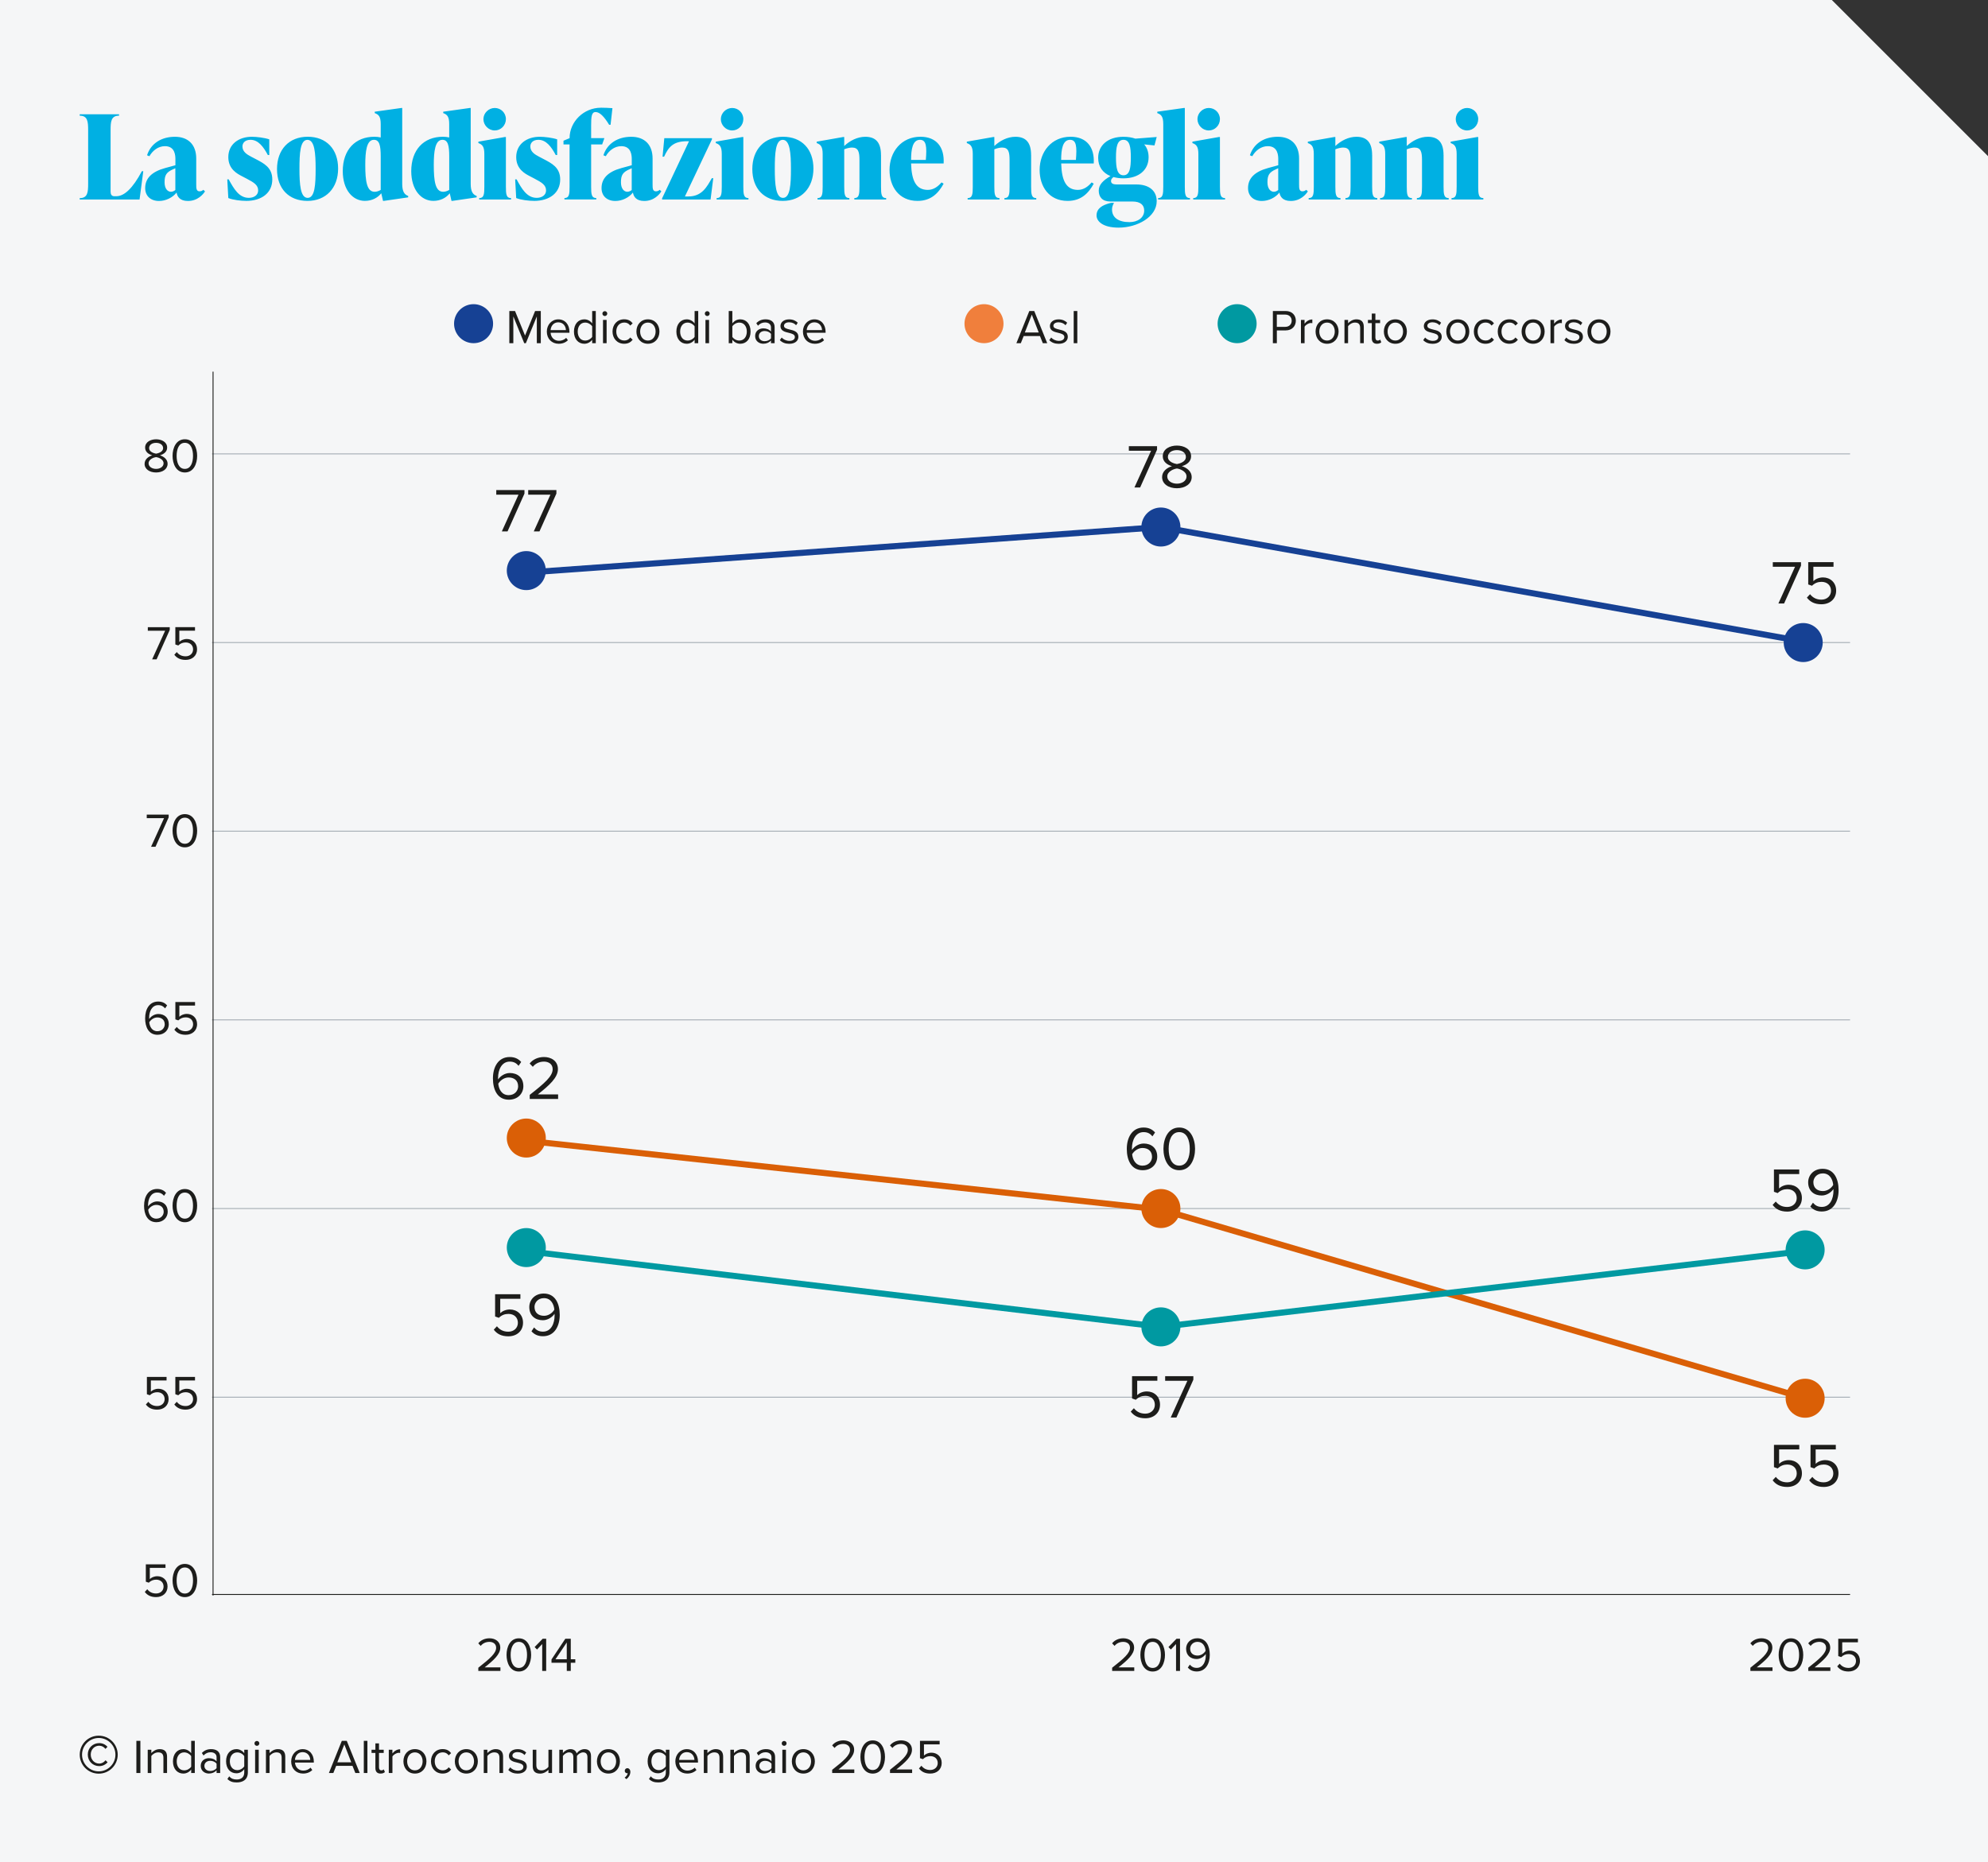 <?xml version="1.0" encoding="UTF-8"?>
<svg xmlns="http://www.w3.org/2000/svg" version="1.1" xmlns:xlink="http://www.w3.org/1999/xlink" viewBox="0 0 650 609">
  <rect x="0" y="0" width="650" height="609" fill="#333333" stroke="none"/>
  <defs>
    <style>
      .cls-1 {
        fill: #da5f06;
      }

      .cls-2 {
        clip-path: url(#clippath-4);
      }

      .cls-3 {
        fill: #00b0e3;
      }

      .cls-4 {
        stroke: #a5adb5;
      }

      .cls-4, .cls-5, .cls-6, .cls-7, .cls-8, .cls-9 {
        fill: none;
      }

      .cls-4, .cls-6 {
        stroke-width: .3px;
      }

      .cls-10 {
        fill: #0099a1;
      }

      .cls-11 {
        clip-path: url(#clippath-1);
      }

      .cls-12 {
        fill: #f07f3c;
      }

      .cls-6 {
        stroke: #1d1d1b;
      }

      .cls-13 {
        clip-path: url(#clippath-3);
      }

      .cls-7 {
        stroke: #0099a1;
      }

      .cls-7, .cls-8, .cls-9 {
        stroke-linecap: round;
        stroke-linejoin: round;
        stroke-width: 2px;
      }

      .cls-14 {
        fill: #1d1d1b;
      }

      .cls-8 {
        stroke: #da5f06;
      }

      .cls-15 {
        clip-path: url(#clippath-2);
      }

      .cls-9 {
        stroke: #164194;
      }

      .cls-16 {
        fill: #164194;
      }

      .cls-17 {
        clip-path: url(#clippath);
      }

      .cls-18 {
        fill: #f5f6f7;
      }
    </style>
    <clipPath id="clippath">
      <rect class="cls-5" width="650" height="609.26"/>
    </clipPath>
    <clipPath id="clippath-1">
      <rect class="cls-5" width="650" height="609.26"/>
    </clipPath>
    <clipPath id="clippath-2">
      <rect class="cls-5" width="650" height="609.26"/>
    </clipPath>
    <clipPath id="clippath-3">
      <rect class="cls-5" width="650" height="609.26"/>
    </clipPath>
    <clipPath id="clippath-4">
      <rect class="cls-5" width="650" height="609.26"/>
    </clipPath>
  </defs>
  <!-- Generator: Adobe Illustrator 28.7.0, SVG Export Plug-In . SVG Version: 1.2.0 Build 136)  -->
  <g>
    <g id="Layer_1">
      <polygon class="cls-18" points="0 0 0 609.26 650 609.26 650 51.06 598.94 0 0 0"/>
      <g class="cls-17">
        <path class="cls-3" d="M485,65.24v-.46c-1.57,0-1.68-1.3-1.68-3.75v-16.23h-.31l-8.69,1.53v.46c1.3.46,1.95,1.15,1.95,3.6v10.64c0,2.45-.11,3.75-1.68,3.75v.46h10.41ZM479.68,42.66c1.99,0,3.64-1.65,3.64-3.71s-1.65-3.64-3.64-3.64-3.71,1.65-3.71,3.64,1.65,3.71,3.71,3.71M471.98,50.7c0-3.83-1.49-5.97-5.13-5.97-2.6,0-5.09,1.3-6.89,3.02v-2.95h-.31l-8.69,1.53v.46c1.3.46,1.95,1.15,1.95,3.6v10.64c0,2.45-.11,3.75-1.68,3.75v.46h10.41v-.46c-1.57,0-1.68-1.3-1.68-3.75v-12.21c.84-.34,1.84-.57,2.53-.57,2.14,0,2.45,1.53,2.45,4.13v8.65c0,2.45-.11,3.75-1.68,3.75v.46h10.41v-.46c-1.57,0-1.68-1.3-1.68-3.75v-10.34ZM448.63,50.7c0-3.83-1.49-5.97-5.13-5.97-2.6,0-5.09,1.3-6.89,3.02v-2.95h-.31l-8.69,1.53v.46c1.3.46,1.95,1.15,1.95,3.6v10.64c0,2.45-.11,3.75-1.68,3.75v.46h10.41v-.46c-1.57,0-1.68-1.3-1.68-3.75v-12.21c.84-.34,1.84-.57,2.53-.57,2.14,0,2.45,1.53,2.45,4.13v8.65c0,2.45-.11,3.75-1.68,3.75v.46h10.41v-.46c-1.57,0-1.68-1.3-1.68-3.75v-10.34ZM416.52,62.72c-1.07,0-2.11-.96-2.11-3.1,0-2.3.54-3.29,2.83-4.29l.69-.31v7.12c-.46.38-.96.57-1.42.57M427.08,62.07c-.31.31-.77.5-1.22.5-1.11,0-1.11-1.03-1.11-2.3v-8.42c0-4.52-2.6-7.12-6.97-7.12s-7.85,2.14-9.11,6.05l.77.31c1-1.76,2.79-3.29,5.09-3.29,3.41,0,3.41,3.29,3.41,4.36v1.88l-3.37.92c-4.44,1.22-6.51,3.41-6.51,6.55,0,2.6,1.8,4.21,4.52,4.21,2.22,0,4.48-1.11,5.74-2.76.23,1.34,1.07,2.76,3.71,2.76,3.22,0,4.98-2.18,5.59-3.14l-.54-.5ZM400.55,65.24v-.46c-1.57,0-1.68-1.3-1.68-3.75v-16.23h-.31l-8.69,1.53v.46c1.3.46,1.95,1.15,1.95,3.6v10.64c0,2.45-.11,3.75-1.68,3.75v.46h10.41ZM395.23,42.66c1.99,0,3.64-1.65,3.64-3.71s-1.65-3.64-3.64-3.64-3.71,1.65-3.71,3.64,1.65,3.71,3.71,3.71M389.07,65.24v-.46c-1.57,0-1.68-1.3-1.68-3.75v-25.72h-.31l-8.69,1.22v.46c1.3.46,1.95,1.15,1.95,3.6v20.44c0,2.45-.11,3.75-1.68,3.75v.46h10.41ZM367.33,45.72c2.07,0,2.41,2.41,2.41,5.78s-.34,5.82-2.41,5.82-2.45-2.45-2.45-5.82.38-5.78,2.45-5.78M365.03,60.31c-1.38,0-1.76-.5-1.76-1.11,0-.57.23-.84.8-1.3.96.27,2.07.42,3.25.42,5.05,0,8.23-2.76,8.23-6.89,0-1.68-.5-3.14-1.45-4.21l3.37.34.73-2.76-6.97.54c-1.11-.38-2.41-.61-3.9-.61-5.05,0-8.27,2.79-8.27,6.89,0,2.83,1.45,4.9,4.02,5.97-2.37,1.38-3.83,2.79-3.83,4.75,0,2.07,1.15,3.56,3.83,3.56h7.2c2.56,0,3.83,1.11,3.83,2.95,0,2.37-2.14,3.79-4.82,3.79-3.6,0-5.7-1.49-5.7-4.13,0-.8.23-1.42.65-2.18h-.92l-.77.19c-1.84.54-4.02,1.49-4.02,3.94,0,1.84,1.95,3.98,7.23,3.98,6.12,0,12.44-3.52,12.44-8.65,0-3.37-2.45-5.47-6.66-5.47h-6.51ZM349.87,45.72c2.11,0,2.26,2.3,1.91,6.58h-4.82c0-3.37.46-6.58,2.91-6.58M350.03,44.72c-6.2,0-10.11,4.9-10.11,10.87,0,5.28,2.95,10.11,9.15,10.11,4.48,0,6.85-2.56,8.54-5.63l-.69-.42c-1.11,1.3-2.56,2.45-4.48,2.45-3.83,0-5.32-3.02-5.47-8.65h10.64c.31-5.28-2.3-8.73-7.58-8.73M337.13,50.7c0-3.83-1.49-5.97-5.13-5.97-2.6,0-5.09,1.3-6.89,3.02v-2.95h-.31l-8.69,1.53v.46c1.3.46,1.95,1.15,1.95,3.6v10.64c0,2.45-.11,3.75-1.68,3.75v.46h10.41v-.46c-1.57,0-1.68-1.3-1.68-3.75v-12.21c.84-.34,1.84-.57,2.53-.57,2.14,0,2.45,1.53,2.45,4.13v8.65c0,2.45-.11,3.75-1.68,3.75v.46h10.41v-.46c-1.57,0-1.68-1.3-1.68-3.75v-10.34ZM300.8,45.72c2.11,0,2.26,2.3,1.91,6.58h-4.82c0-3.37.46-6.58,2.91-6.58M300.95,44.72c-6.2,0-10.11,4.9-10.11,10.87,0,5.28,2.95,10.11,9.15,10.11,4.48,0,6.85-2.56,8.54-5.63l-.69-.42c-1.11,1.3-2.56,2.45-4.48,2.45-3.83,0-5.32-3.02-5.47-8.65h10.64c.31-5.28-2.3-8.73-7.58-8.73M288.05,50.7c0-3.83-1.49-5.97-5.13-5.97-2.6,0-5.09,1.3-6.89,3.02v-2.95h-.31l-8.69,1.53v.46c1.3.46,1.95,1.15,1.95,3.6v10.64c0,2.45-.11,3.75-1.68,3.75v.46h10.41v-.46c-1.57,0-1.68-1.3-1.68-3.75v-12.21c.84-.34,1.84-.57,2.53-.57,2.14,0,2.45,1.53,2.45,4.13v8.65c0,2.45-.11,3.75-1.68,3.75v.46h10.41v-.46c-1.57,0-1.68-1.3-1.68-3.75v-10.34ZM256.01,64.71c-2.37,0-2.68-4.44-2.68-9.49s.23-9.49,2.6-9.49,2.68,4.44,2.68,9.49-.23,9.49-2.6,9.49M255.93,65.7c6.05,0,10.03-4.21,10.03-10.57s-3.83-10.41-9.95-10.41-10.03,4.21-10.03,10.57,3.83,10.41,9.95,10.41M244.72,65.24v-.46c-1.57,0-1.68-1.3-1.68-3.75v-16.23h-.31l-8.69,1.53v.46c1.3.46,1.95,1.15,1.95,3.6v10.64c0,2.45-.11,3.75-1.68,3.75v.46h10.41ZM239.4,42.66c1.99,0,3.64-1.65,3.64-3.71s-1.65-3.64-3.64-3.64-3.71,1.65-3.71,3.64,1.65,3.71,3.71,3.71M232.74,58.28c-1.61,2.79-3.18,5.97-7.69,5.97h-1.11l8.84-18.68v-.38h-15.58l-.57,6.05h.5c1.49-3.25,3.06-5.05,7.46-5.05h.69l-8.8,18.68v.38h15.85l.88-6.97h-.46ZM205.14,62.72c-1.07,0-2.11-.96-2.11-3.1,0-2.3.54-3.29,2.83-4.29l.69-.31v7.12c-.46.38-.96.57-1.42.57M215.7,62.07c-.31.31-.77.5-1.22.5-1.11,0-1.11-1.03-1.11-2.3v-8.42c0-4.52-2.6-7.12-6.97-7.12s-7.85,2.14-9.11,6.05l.77.31c1-1.76,2.79-3.29,5.09-3.29,3.41,0,3.41,3.29,3.41,4.36v1.88l-3.37.92c-4.44,1.22-6.51,3.41-6.51,6.55,0,2.6,1.8,4.21,4.52,4.21,2.22,0,4.48-1.11,5.74-2.76.23,1.34,1.07,2.76,3.71,2.76,3.22,0,4.98-2.18,5.59-3.14l-.54-.5ZM196.45,35.23c-5.59,0-10.22,4.56-10.22,9.95l-1.99.84v1.22h1.99v13.78c0,2.45-.11,3.75-1.68,3.75v.46h10.41v-.46c-1.57,0-1.68-1.3-1.68-3.75v-13.78h3.6l.73-2.07h-4.33v-4.13c0-2.83.11-4.4,1.45-4.4s2.76,1.42,4.44,4.17h.46l.61-5.44c-.69-.08-3.06-.15-3.79-.15M174.59,65.7c5.13,0,8.57-2.64,8.57-7.01,0-3.94-2.79-5.28-5.4-6.66l-1.53-.8c-1.3-.69-2.83-1.57-2.83-3.33,0-1.15.84-2.18,2.64-2.18,2.53,0,4.21,2.26,5.67,4.98h.46v-5.13c-1.61-.54-4.17-.84-5.7-.84-4.21,0-7.69,2.37-7.69,6.66,0,3.98,3.02,5.47,4.4,6.2l1.53.8c2.49,1.3,3.83,2.14,3.83,3.9,0,1.53-1.38,2.41-3.06,2.41-3.22,0-4.9-2.99-6.58-6.05h-.46l.34,6.12c1.53.61,4.06.92,5.82.92M167.09,65.24v-.46c-1.57,0-1.68-1.3-1.68-3.75v-16.23h-.31l-8.69,1.53v.46c1.3.46,1.95,1.15,1.95,3.6v10.64c0,2.45-.11,3.75-1.68,3.75v.46h10.41ZM161.77,42.66c1.99,0,3.64-1.65,3.64-3.71s-1.65-3.64-3.64-3.64-3.71,1.65-3.71,3.64,1.65,3.71,3.71,3.71M144.89,62.72c-2.56,0-3.06-3.48-3.06-8.77,0-4.44.42-8.23,2.83-8.23,1.8,0,2.22,1.88,2.22,5.44v10.95c-.69.42-1.42.61-1.99.61M153.92,35.31h-.31l-8.69,1.22v.46c1.3.46,1.95,1.15,1.95,3.6v4.36c-.65-.15-1.34-.23-2.07-.23-6.28,0-10.34,4.29-10.34,11.25,0,6.12,3.25,9.72,7.23,9.72,2.26,0,4.17-.96,5.36-2.49l.57,2.49h.31l7.92-1.15v-.46c-1.3-.46-1.95-1.53-1.95-3.98v-24.81ZM122.49,62.72c-2.56,0-3.06-3.48-3.06-8.77,0-4.44.42-8.23,2.83-8.23,1.8,0,2.22,1.88,2.22,5.44v10.95c-.69.42-1.42.61-1.99.61M131.53,35.31h-.31l-8.69,1.22v.46c1.3.46,1.95,1.15,1.95,3.6v4.36c-.65-.15-1.34-.23-2.07-.23-6.28,0-10.34,4.29-10.34,11.25,0,6.12,3.25,9.72,7.23,9.72,2.26,0,4.17-.96,5.36-2.49l.57,2.49h.31l7.92-1.15v-.46c-1.3-.46-1.95-1.53-1.95-3.98v-24.81ZM100.59,64.71c-2.37,0-2.68-4.44-2.68-9.49s.23-9.49,2.61-9.49,2.68,4.44,2.68,9.49-.23,9.49-2.6,9.49M100.52,65.7c6.05,0,10.03-4.21,10.03-10.57s-3.83-10.41-9.95-10.41-10.03,4.21-10.03,10.57,3.83,10.41,9.96,10.41M80.46,65.7c5.13,0,8.57-2.64,8.57-7.01,0-3.94-2.79-5.28-5.4-6.66l-1.53-.8c-1.3-.69-2.83-1.57-2.83-3.33,0-1.15.84-2.18,2.64-2.18,2.53,0,4.21,2.26,5.67,4.98h.46v-5.13c-1.61-.54-4.17-.84-5.7-.84-4.21,0-7.69,2.37-7.69,6.66,0,3.98,3.02,5.47,4.4,6.2l1.53.8c2.49,1.3,3.83,2.14,3.83,3.9,0,1.53-1.38,2.41-3.06,2.41-3.22,0-4.9-2.99-6.58-6.05h-.46l.34,6.12c1.53.61,4.06.92,5.82.92M55.92,62.72c-1.07,0-2.11-.96-2.11-3.1,0-2.3.54-3.29,2.83-4.29l.69-.31v7.12c-.46.38-.96.57-1.42.57M66.49,62.07c-.31.31-.77.5-1.22.5-1.11,0-1.11-1.03-1.11-2.3v-8.42c0-4.52-2.6-7.12-6.97-7.12s-7.85,2.14-9.11,6.05l.77.31c1-1.76,2.79-3.29,5.09-3.29,3.41,0,3.41,3.29,3.41,4.36v1.88l-3.37.92c-4.44,1.22-6.51,3.41-6.51,6.55,0,2.6,1.8,4.21,4.52,4.21,2.22,0,4.48-1.11,5.74-2.76.23,1.34,1.07,2.76,3.71,2.76,3.22,0,4.98-2.18,5.59-3.14l-.54-.5ZM45.63,65.24l1.22-9.26h-.46c-3.02,5.67-5.78,8.19-8.35,8.19h-.69c-.84,0-1.19-.61-1.19-1.45v-20.14c0-2.83.15-4.75,2.76-4.75v-.46h-12.86v.46c2.6,0,2.76,1.91,2.76,4.75v17.46c0,2.83-.15,4.75-2.76,4.75v.46h19.56Z"/>
        <path class="cls-14" d="M185.31,537.13v5.49h-3.69l3.69-5.49ZM185.31,546.43h1.31v-2.66h1.48v-1.15h-1.48v-6.7h-1.79l-4.51,6.76v1.09h5v2.66ZM177.27,546.43h1.31v-10.51h-1.15l-2.63,2.71.79.8,1.69-1.78v8.78ZM172.32,541.19c0,2.1-.68,4.27-2.68,4.27s-2.68-2.18-2.68-4.27.68-4.26,2.68-4.26,2.68,2.16,2.68,4.26M165.62,541.19c0,2.56,1.13,5.44,4.02,5.44s4.02-2.88,4.02-5.44-1.15-5.42-4.02-5.42-4.02,2.85-4.02,5.42M156.4,546.43h7.22v-1.16h-5.15c2.93-2.32,5.1-4.27,5.1-6.42s-1.78-3.09-3.53-3.09c-1.48,0-2.85.6-3.66,1.65l.8.84c.61-.79,1.59-1.32,2.85-1.32,1.09,0,2.19.58,2.19,1.92,0,1.81-2.05,3.56-5.83,6.54v1.04Z"/>
        <path class="cls-14" d="M394.19,539.85c-.55.93-1.58,1.56-2.62,1.56-1.36,0-2.43-.73-2.43-2.27,0-.99.8-2.22,2.41-2.22,1.83,0,2.52,1.62,2.63,2.93M388.37,545.35c.66.75,1.57,1.26,2.91,1.26,2.95,0,4.27-2.59,4.27-5.42s-1.12-5.44-4.07-5.44c-2.29,0-3.67,1.62-3.67,3.43,0,2.24,1.56,3.36,3.45,3.36,1.34,0,2.51-.91,2.97-1.64.02.14.02.28.02.43,0,1.98-.84,4.11-2.97,4.11-1.09,0-1.72-.44-2.25-1.07l-.66.98ZM384.51,546.43h1.31v-10.51h-1.15l-2.63,2.71.79.8,1.69-1.78v8.78ZM379.56,541.19c0,2.1-.68,4.27-2.68,4.27s-2.68-2.18-2.68-4.27.68-4.26,2.68-4.26,2.68,2.16,2.68,4.26M372.86,541.19c0,2.56,1.13,5.44,4.02,5.44s4.02-2.88,4.02-5.44-1.15-5.42-4.02-5.42-4.02,2.85-4.02,5.42M363.64,546.43h7.22v-1.16h-5.15c2.93-2.32,5.1-4.27,5.1-6.42s-1.78-3.09-3.53-3.09c-1.48,0-2.85.6-3.66,1.65l.8.84c.61-.79,1.59-1.32,2.85-1.32,1.09,0,2.19.58,2.19,1.92,0,1.81-2.05,3.56-5.83,6.54v1.04Z"/>
        <path class="cls-14" d="M600.7,544.94c.79,1.04,1.92,1.68,3.7,1.68,2.11,0,3.74-1.32,3.74-3.47s-1.59-3.36-3.34-3.36c-1.06,0-1.96.44-2.46.94v-3.66h5.13v-1.16h-6.43v5.67l.96.33c.71-.69,1.5-.99,2.43-.99,1.42,0,2.41.88,2.41,2.27,0,1.28-.99,2.26-2.43,2.26-1.29,0-2.21-.5-2.9-1.39l-.8.87ZM591.24,546.43h7.22v-1.16h-5.15c2.93-2.32,5.1-4.27,5.1-6.42s-1.78-3.09-3.53-3.09c-1.48,0-2.85.6-3.66,1.65l.8.84c.61-.79,1.59-1.32,2.85-1.32,1.09,0,2.19.58,2.19,1.92,0,1.81-2.05,3.56-5.83,6.54v1.04ZM588.24,541.19c0,2.1-.68,4.27-2.68,4.27s-2.68-2.18-2.68-4.27.68-4.26,2.68-4.26,2.68,2.16,2.68,4.26M581.55,541.19c0,2.56,1.13,5.44,4.02,5.44s4.02-2.88,4.02-5.44-1.15-5.42-4.02-5.42-4.02,2.85-4.02,5.42M572.32,546.43h7.22v-1.16h-5.15c2.93-2.32,5.1-4.27,5.1-6.42s-1.78-3.09-3.53-3.09c-1.48,0-2.85.6-3.66,1.65l.8.84c.61-.79,1.59-1.32,2.85-1.32,1.09,0,2.19.58,2.19,1.92,0,1.81-2.05,3.56-5.83,6.54v1.04Z"/>
      </g>
      <line class="cls-4" x1="69.32" y1="456.92" x2="604.9" y2="456.92"/>
      <line class="cls-4" x1="69.32" y1="395.22" x2="604.9" y2="395.22"/>
      <line class="cls-4" x1="69.32" y1="333.52" x2="604.9" y2="333.52"/>
      <line class="cls-4" x1="69.32" y1="271.82" x2="604.9" y2="271.82"/>
      <line class="cls-4" x1="69.32" y1="210.13" x2="604.9" y2="210.13"/>
      <line class="cls-4" x1="69.32" y1="148.43" x2="604.9" y2="148.43"/>
      <line class="cls-6" x1="69.32" y1="521.43" x2="604.9" y2="521.43"/>
      <line class="cls-6" x1="69.66" y1="521.77" x2="69.66" y2="121.54"/>
      <g class="cls-11">
        <path class="cls-14" d="M63.11,516.86c0,2.1-.68,4.27-2.68,4.27s-2.68-2.18-2.68-4.27.68-4.26,2.68-4.26,2.68,2.16,2.68,4.26M56.42,516.86c0,2.55,1.13,5.44,4.02,5.44s4.02-2.88,4.02-5.44-1.15-5.42-4.02-5.42-4.02,2.85-4.02,5.42M47.35,520.61c.79,1.04,1.92,1.68,3.7,1.68,2.11,0,3.73-1.32,3.73-3.47s-1.59-3.36-3.34-3.36c-1.06,0-1.96.44-2.46.94v-3.66h5.13v-1.16h-6.43v5.67l.96.33c.71-.69,1.5-.99,2.43-.99,1.42,0,2.41.88,2.41,2.27,0,1.28-.99,2.25-2.43,2.25-1.29,0-2.21-.5-2.9-1.39l-.8.87Z"/>
        <path class="cls-14" d="M57,459.31c.79,1.04,1.92,1.68,3.7,1.68,2.11,0,3.73-1.32,3.73-3.47s-1.59-3.36-3.34-3.36c-1.06,0-1.96.44-2.46.94v-3.66h5.13v-1.16h-6.43v5.67l.96.33c.71-.69,1.5-.99,2.43-.99,1.42,0,2.41.88,2.41,2.27,0,1.28-.99,2.25-2.43,2.25-1.29,0-2.21-.5-2.9-1.39l-.8.87ZM47.7,459.31c.79,1.04,1.92,1.68,3.7,1.68,2.11,0,3.73-1.32,3.73-3.47s-1.59-3.36-3.34-3.36c-1.06,0-1.96.44-2.46.94v-3.66h5.13v-1.16h-6.43v5.67l.96.33c.71-.69,1.5-.99,2.43-.99,1.42,0,2.41.88,2.41,2.27,0,1.28-.99,2.25-2.43,2.25-1.29,0-2.21-.5-2.9-1.39l-.8.87Z"/>
        <path class="cls-14" d="M63.11,394.26c0,2.1-.68,4.27-2.68,4.27s-2.68-2.18-2.68-4.27.68-4.26,2.68-4.26,2.68,2.16,2.68,4.26M56.42,394.26c0,2.56,1.13,5.44,4.02,5.44s4.02-2.88,4.02-5.44-1.15-5.42-4.02-5.42-4.02,2.85-4.02,5.42M53.52,396.31c0,1.01-.79,2.22-2.41,2.22-1.83,0-2.52-1.61-2.65-2.92.58-.93,1.59-1.58,2.63-1.58,1.36,0,2.43.73,2.43,2.27M47.1,394.27c0,2.86,1.12,5.42,4.05,5.42,2.3,0,3.69-1.61,3.69-3.44,0-2.24-1.54-3.36-3.43-3.36-1.36,0-2.52.91-2.98,1.64-.02-.14-.02-.27-.02-.41,0-2.06.93-4.13,2.97-4.13,1.1,0,1.72.44,2.25,1.07l.66-.98c-.64-.74-1.56-1.26-2.91-1.26-2.95,0-4.27,2.58-4.27,5.44"/>
        <path class="cls-14" d="M57,336.72c.79,1.04,1.92,1.68,3.7,1.68,2.11,0,3.74-1.32,3.74-3.47s-1.59-3.36-3.34-3.36c-1.06,0-1.96.44-2.46.94v-3.66h5.13v-1.16h-6.43v5.67l.96.33c.71-.69,1.5-.99,2.43-.99,1.42,0,2.41.88,2.41,2.27,0,1.28-.99,2.26-2.43,2.26-1.29,0-2.21-.5-2.9-1.39l-.8.87ZM53.86,335.01c0,1.01-.79,2.22-2.41,2.22-1.83,0-2.52-1.61-2.65-2.92.58-.93,1.59-1.58,2.63-1.58,1.36,0,2.43.73,2.43,2.27M47.45,332.98c0,2.86,1.12,5.42,4.05,5.42,2.3,0,3.69-1.61,3.69-3.44,0-2.24-1.54-3.36-3.43-3.36-1.36,0-2.52.91-2.98,1.64-.02-.14-.02-.27-.02-.41,0-2.06.93-4.13,2.97-4.13,1.1,0,1.72.44,2.25,1.07l.66-.98c-.64-.74-1.56-1.26-2.91-1.26-2.95,0-4.27,2.58-4.27,5.44"/>
        <path class="cls-14" d="M63.11,271.66c0,2.1-.68,4.27-2.68,4.27s-2.68-2.18-2.68-4.27.68-4.26,2.68-4.26,2.68,2.16,2.68,4.26M56.42,271.66c0,2.56,1.13,5.44,4.02,5.44s4.02-2.88,4.02-5.44-1.15-5.42-4.02-5.42-4.02,2.85-4.02,5.42M49.4,276.91h1.45l4.3-9.62v-.9h-7.17v1.16h5.66l-4.24,9.35Z"/>
        <path class="cls-14" d="M57,214.12c.79,1.04,1.92,1.68,3.7,1.68,2.11,0,3.73-1.32,3.73-3.47s-1.59-3.36-3.34-3.36c-1.06,0-1.96.44-2.46.94v-3.66h5.13v-1.16h-6.43v5.67l.96.33c.71-.69,1.5-.99,2.43-.99,1.42,0,2.41.88,2.41,2.27,0,1.28-.99,2.26-2.43,2.26-1.29,0-2.21-.5-2.9-1.39l-.8.87ZM49.75,215.62h1.45l4.3-9.62v-.9h-7.17v1.16h5.66l-4.24,9.35Z"/>
        <path class="cls-14" d="M63.11,149.07c0,2.1-.68,4.27-2.68,4.27s-2.68-2.18-2.68-4.27.68-4.26,2.68-4.26,2.68,2.16,2.68,4.26M56.42,149.07c0,2.55,1.13,5.44,4.02,5.44s4.02-2.88,4.02-5.44-1.15-5.42-4.02-5.42-4.02,2.85-4.02,5.42M53.48,151.51c0,1.13-1.15,1.83-2.44,1.83s-2.46-.69-2.46-1.83c0-1.37,1.81-1.95,2.46-2.03.65.08,2.44.66,2.44,2.03M53.33,146.55c0,1.28-1.64,1.7-2.29,1.81-.63-.11-2.29-.54-2.29-1.81,0-1.09,1.01-1.73,2.29-1.73s2.29.65,2.29,1.73M47.27,151.66c0,1.8,1.68,2.85,3.77,2.85s3.76-1.07,3.76-2.85c0-1.4-1.2-2.36-2.5-2.76,1.21-.35,2.35-1.13,2.35-2.52,0-1.89-1.87-2.72-3.61-2.72s-3.59.84-3.59,2.72c0,1.39,1.12,2.18,2.33,2.52-1.31.39-2.5,1.36-2.5,2.76"/>
      </g>
      <polyline class="cls-9" points="172.35 187.24 379.58 172.35 589.58 209.79"/>
      <polyline class="cls-8" points="171.49 372.98 379.57 395.55 590.21 457.25"/>
      <g class="cls-15">
        <path class="cls-14" d="M173.2,359.39h9.28v-1.5h-6.62c3.77-2.98,6.56-5.49,6.56-8.25s-2.29-3.97-4.54-3.97c-1.91,0-3.67.77-4.7,2.13l1.03,1.07c.79-1.01,2.05-1.7,3.67-1.7,1.4,0,2.82.75,2.82,2.47,0,2.33-2.63,4.58-7.5,8.41v1.34ZM169.41,355.28c0,1.3-1.01,2.86-3.1,2.86-2.35,0-3.24-2.07-3.4-3.75.75-1.2,2.05-2.03,3.38-2.03,1.75,0,3.12.93,3.12,2.92M161.17,352.66c0,3.67,1.44,6.97,5.21,6.97,2.96,0,4.74-2.06,4.74-4.42,0-2.88-1.98-4.31-4.42-4.31-1.75,0-3.24,1.17-3.83,2.11-.02-.18-.02-.34-.02-.53,0-2.65,1.2-5.31,3.81-5.31,1.42,0,2.21.57,2.9,1.38l.85-1.26c-.83-.95-2-1.62-3.75-1.62-3.79,0-5.49,3.32-5.49,6.99"/>
        <path class="cls-14" d="M389.01,375.7c0,2.7-.87,5.49-3.45,5.49s-3.45-2.8-3.45-5.49.87-5.47,3.45-5.47,3.45,2.78,3.45,5.47M380.4,375.7c0,3.28,1.46,6.99,5.17,6.99s5.17-3.71,5.17-6.99-1.48-6.97-5.17-6.97-5.17,3.67-5.17,6.97M376.67,378.34c0,1.3-1.01,2.86-3.1,2.86-2.35,0-3.24-2.07-3.4-3.75.75-1.2,2.05-2.03,3.38-2.03,1.75,0,3.12.93,3.12,2.92M368.42,375.72c0,3.67,1.44,6.97,5.21,6.97,2.96,0,4.74-2.06,4.74-4.42,0-2.88-1.98-4.31-4.42-4.31-1.75,0-3.24,1.17-3.83,2.11-.02-.18-.02-.34-.02-.53,0-2.65,1.2-5.31,3.81-5.31,1.42,0,2.21.57,2.9,1.38l.85-1.26c-.83-.95-2-1.62-3.75-1.62-3.79,0-5.49,3.32-5.49,6.99"/>
        <path class="cls-14" d="M599.39,387.5c-.71,1.2-2.03,2.01-3.37,2.01-1.74,0-3.12-.93-3.12-2.92,0-1.28,1.03-2.86,3.1-2.86,2.35,0,3.24,2.09,3.39,3.77M591.91,394.57c.85.97,2.03,1.62,3.75,1.62,3.79,0,5.49-3.32,5.49-6.97s-1.44-6.99-5.23-6.99c-2.94,0-4.72,2.09-4.72,4.42,0,2.88,2,4.31,4.44,4.31,1.72,0,3.22-1.17,3.81-2.11.02.18.02.36.02.55,0,2.55-1.07,5.29-3.81,5.29-1.4,0-2.21-.57-2.9-1.38l-.85,1.26ZM579.59,394.05c1.01,1.34,2.47,2.17,4.76,2.17,2.72,0,4.8-1.7,4.8-4.46s-2.04-4.32-4.3-4.32c-1.36,0-2.51.57-3.16,1.21v-4.7h6.59v-1.5h-8.27v7.29l1.23.43c.91-.89,1.93-1.28,3.12-1.28,1.83,0,3.1,1.13,3.1,2.92,0,1.64-1.28,2.9-3.12,2.9-1.66,0-2.84-.65-3.73-1.78l-1.03,1.11Z"/>
        <path class="cls-14" d="M181.25,428.29c-.71,1.2-2.03,2.01-3.37,2.01-1.74,0-3.12-.93-3.12-2.92,0-1.28,1.03-2.86,3.1-2.86,2.35,0,3.24,2.09,3.39,3.77M173.77,435.36c.85.97,2.03,1.62,3.75,1.62,3.79,0,5.49-3.32,5.49-6.97s-1.44-6.99-5.23-6.99c-2.94,0-4.72,2.09-4.72,4.42,0,2.88,2,4.31,4.44,4.31,1.72,0,3.22-1.17,3.81-2.11.02.18.02.36.02.55,0,2.55-1.07,5.29-3.81,5.29-1.4,0-2.21-.57-2.9-1.38l-.85,1.26ZM161.45,434.84c1.01,1.34,2.47,2.17,4.76,2.17,2.72,0,4.8-1.7,4.8-4.46s-2.04-4.32-4.29-4.32c-1.36,0-2.52.57-3.16,1.21v-4.7h6.59v-1.5h-8.27v7.29l1.23.43c.91-.89,1.93-1.28,3.12-1.28,1.83,0,3.1,1.13,3.1,2.92,0,1.64-1.28,2.9-3.12,2.9-1.66,0-2.84-.65-3.73-1.78l-1.03,1.11Z"/>
        <path class="cls-14" d="M382.79,463.56h1.86l5.53-12.36v-1.15h-9.22v1.5h7.27l-5.45,12.02ZM369.72,461.64c1.01,1.34,2.47,2.17,4.76,2.17,2.72,0,4.8-1.7,4.8-4.46s-2.04-4.32-4.3-4.32c-1.36,0-2.51.57-3.16,1.21v-4.7h6.59v-1.5h-8.27v7.29l1.23.43c.91-.89,1.93-1.28,3.12-1.28,1.83,0,3.1,1.13,3.1,2.92,0,1.64-1.28,2.9-3.12,2.9-1.66,0-2.84-.65-3.73-1.78l-1.03,1.11Z"/>
        <path class="cls-14" d="M591.55,484.1c1.01,1.34,2.47,2.17,4.76,2.17,2.72,0,4.8-1.7,4.8-4.46s-2.04-4.32-4.3-4.32c-1.36,0-2.51.57-3.16,1.21v-4.7h6.59v-1.5h-8.27v7.29l1.23.43c.91-.89,1.93-1.28,3.12-1.28,1.83,0,3.1,1.13,3.1,2.92,0,1.64-1.28,2.9-3.12,2.9-1.66,0-2.84-.65-3.73-1.78l-1.03,1.11ZM579.6,484.1c1.01,1.34,2.47,2.17,4.76,2.17,2.72,0,4.8-1.7,4.8-4.46s-2.04-4.32-4.3-4.32c-1.36,0-2.51.57-3.16,1.21v-4.7h6.59v-1.5h-8.27v7.29l1.23.43c.91-.89,1.93-1.28,3.12-1.28,1.83,0,3.1,1.13,3.1,2.92,0,1.64-1.28,2.9-3.12,2.9-1.66,0-2.84-.65-3.73-1.78l-1.03,1.11Z"/>
      </g>
      <path class="cls-14" d="M174.53,173.78h1.86l5.53-12.36v-1.15h-9.22v1.5h7.27l-5.45,12.02ZM164.09,173.78h1.86l5.53-12.36v-1.15h-9.22v1.5h7.27l-5.45,12.02Z"/>
      <g class="cls-13">
        <path class="cls-14" d="M387.95,155.82c0,1.46-1.48,2.35-3.14,2.35s-3.16-.89-3.16-2.35c0-1.76,2.33-2.51,3.16-2.61.83.1,3.14.85,3.14,2.61M387.74,149.43c0,1.64-2.11,2.19-2.94,2.33-.81-.14-2.94-.69-2.94-2.33,0-1.4,1.3-2.23,2.94-2.23s2.94.83,2.94,2.23M379.96,156c0,2.31,2.17,3.67,4.84,3.67s4.84-1.38,4.84-3.67c0-1.8-1.54-3.04-3.22-3.55,1.56-.45,3.02-1.46,3.02-3.24,0-2.43-2.41-3.5-4.64-3.5s-4.62,1.07-4.62,3.5c0,1.78,1.44,2.8,3,3.24-1.68.51-3.22,1.74-3.22,3.55M370.92,159.42h1.86l5.53-12.36v-1.15h-9.22v1.5h7.27l-5.45,12.02Z"/>
        <path class="cls-14" d="M590.79,195.44c1.01,1.34,2.47,2.17,4.76,2.17,2.72,0,4.8-1.7,4.8-4.46s-2.04-4.32-4.29-4.32c-1.36,0-2.52.57-3.16,1.21v-4.7h6.59v-1.5h-8.27v7.29l1.23.43c.91-.89,1.93-1.28,3.12-1.28,1.82,0,3.1,1.13,3.1,2.92,0,1.64-1.28,2.9-3.12,2.9-1.66,0-2.84-.65-3.73-1.78l-1.03,1.11ZM581.47,197.36h1.86l5.53-12.36v-1.15h-9.22v1.5h7.27l-5.45,12.02Z"/>
        <path class="cls-16" d="M589.58,216.51c3.53,0,6.38-2.86,6.38-6.38s-2.86-6.38-6.38-6.38-6.38,2.86-6.38,6.38,2.86,6.38,6.38,6.38"/>
        <path class="cls-1" d="M590.21,463.64c3.53,0,6.38-2.86,6.38-6.38s-2.86-6.38-6.38-6.38-6.38,2.86-6.38,6.38,2.86,6.38,6.38,6.38"/>
        <path class="cls-16" d="M379.57,178.73c3.53,0,6.38-2.86,6.38-6.38s-2.86-6.38-6.38-6.38-6.38,2.86-6.38,6.38,2.86,6.38,6.38,6.38"/>
        <path class="cls-16" d="M172.08,192.98c3.53,0,6.38-2.86,6.38-6.38s-2.86-6.38-6.38-6.38-6.38,2.86-6.38,6.38,2.86,6.38,6.38,6.38"/>
        <path class="cls-1" d="M379.57,401.6c3.53,0,6.38-2.86,6.38-6.38s-2.86-6.38-6.38-6.38-6.38,2.86-6.38,6.38,2.86,6.38,6.38,6.38"/>
        <path class="cls-1" d="M172.08,378.55c3.53,0,6.38-2.86,6.38-6.38s-2.86-6.38-6.38-6.38-6.38,2.86-6.38,6.38,2.86,6.38,6.38,6.38"/>
      </g>
      <polyline class="cls-7" points="172.08 409.15 379.57 433.92 589.58 409.15"/>
      <g class="cls-2">
        <path class="cls-10" d="M590.21,415.12c3.53,0,6.38-2.86,6.38-6.38s-2.86-6.38-6.38-6.38-6.38,2.86-6.38,6.38,2.86,6.38,6.38,6.38"/>
        <path class="cls-10" d="M379.57,440.3c3.53,0,6.38-2.86,6.38-6.38s-2.86-6.38-6.38-6.38-6.38,2.86-6.38,6.38,2.86,6.38,6.38,6.38"/>
        <path class="cls-10" d="M172.08,414.37c3.53,0,6.38-2.86,6.38-6.38s-2.86-6.38-6.38-6.38-6.38,2.86-6.38,6.38,2.86,6.38,6.38,6.38"/>
        <path class="cls-14" d="M300.47,578.32c.79,1.04,1.92,1.68,3.7,1.68,2.11,0,3.73-1.32,3.73-3.47s-1.59-3.36-3.34-3.36c-1.06,0-1.96.44-2.46.94v-3.66h5.13v-1.16h-6.43v5.67l.96.33c.71-.69,1.5-.99,2.43-.99,1.42,0,2.41.88,2.41,2.27,0,1.28-.99,2.26-2.43,2.26-1.29,0-2.21-.5-2.9-1.39l-.8.87ZM291.01,579.81h7.22v-1.16h-5.15c2.93-2.32,5.1-4.27,5.1-6.42s-1.78-3.09-3.53-3.09c-1.48,0-2.85.6-3.66,1.65l.8.84c.61-.79,1.59-1.32,2.85-1.32,1.09,0,2.19.58,2.19,1.92,0,1.81-2.05,3.56-5.83,6.54v1.04ZM288.02,574.57c0,2.1-.68,4.27-2.68,4.27s-2.68-2.18-2.68-4.27.68-4.26,2.68-4.26,2.68,2.16,2.68,4.26M281.32,574.57c0,2.55,1.13,5.44,4.02,5.44s4.02-2.88,4.02-5.44-1.15-5.42-4.02-5.42-4.02,2.85-4.02,5.42M272.1,579.81h7.22v-1.16h-5.15c2.93-2.32,5.1-4.27,5.1-6.42s-1.78-3.09-3.53-3.09c-1.48,0-2.85.6-3.66,1.65l.8.84c.61-.79,1.59-1.32,2.85-1.32,1.09,0,2.19.58,2.19,1.92,0,1.81-2.05,3.56-5.83,6.54v1.04ZM262.67,578.95c-1.62,0-2.54-1.39-2.54-2.95s.92-2.93,2.54-2.93,2.52,1.39,2.52,2.93-.9,2.95-2.52,2.95M262.67,580c2.32,0,3.76-1.79,3.76-4s-1.45-3.99-3.76-3.99-3.77,1.78-3.77,3.99,1.45,4,3.77,4M255.8,579.81h1.18v-7.61h-1.18v7.61ZM256.38,570.93c.44,0,.8-.36.8-.8s-.36-.79-.8-.79-.79.35-.79.79.36.8.79.8M252.25,578.21c-.46.63-1.26.95-2.1.95-1.1,0-1.88-.69-1.88-1.66s.77-1.67,1.88-1.67c.84,0,1.64.32,2.1.95v1.44ZM252.25,579.81h1.18v-5.23c0-1.85-1.34-2.57-2.95-2.57-1.25,0-2.22.41-3.04,1.26l.55.82c.68-.73,1.42-1.06,2.33-1.06,1.1,0,1.92.58,1.92,1.61v1.37c-.61-.71-1.48-1.04-2.52-1.04-1.29,0-2.66.8-2.66,2.5s1.37,2.52,2.66,2.52c1.02,0,1.89-.36,2.52-1.05v.86ZM243.94,579.81h1.18v-5.34c0-1.66-.84-2.46-2.43-2.46-1.13,0-2.18.66-2.71,1.29v-1.1h-1.18v7.61h1.18v-5.56c.44-.61,1.32-1.18,2.25-1.18,1.02,0,1.7.43,1.7,1.77v4.98ZM235.26,579.81h1.18v-5.34c0-1.66-.84-2.46-2.43-2.46-1.13,0-2.18.66-2.71,1.29v-1.1h-1.18v7.61h1.18v-5.56c.44-.61,1.32-1.18,2.25-1.18,1.02,0,1.7.43,1.7,1.77v4.98ZM224.54,572.99c1.73,0,2.49,1.41,2.51,2.54h-5c.06-1.17.87-2.54,2.49-2.54M220.81,576c0,2.38,1.62,4,3.88,4,1.25,0,2.27-.41,3.03-1.16l-.57-.77c-.6.61-1.48.96-2.35.96-1.64,0-2.65-1.2-2.74-2.63h6.16v-.3c0-2.29-1.36-4.08-3.66-4.08-2.18,0-3.75,1.78-3.75,3.99M217.7,577.63c-.41.66-1.33,1.25-2.27,1.25-1.53,0-2.44-1.23-2.44-2.9s.91-2.9,2.44-2.9c.95,0,1.86.57,2.27,1.23v3.33ZM212.18,581.77c.9.88,1.78,1.13,3.07,1.13,1.86,0,3.63-.79,3.63-3.31v-7.39h-1.18v1.15c-.62-.83-1.53-1.34-2.56-1.34-2,0-3.39,1.51-3.39,3.96s1.4,3.94,3.39,3.94c1.07,0,2-.58,2.56-1.35v1.09c0,1.67-1.18,2.29-2.45,2.29-1.09,0-1.84-.28-2.47-1.04l-.6.88ZM204.81,581.82c.72-.52,1.29-1.42,1.29-2.38,0-.75-.47-1.2-.99-1.2-.47,0-.84.39-.84.85s.32.8.76.8c.08,0,.19-.02.22-.03-.06.52-.52,1.13-1.02,1.47l.58.49ZM198.93,578.95c-1.62,0-2.54-1.39-2.54-2.95s.91-2.93,2.54-2.93,2.52,1.39,2.52,2.93-.9,2.95-2.52,2.95M198.93,580c2.32,0,3.77-1.79,3.77-4s-1.45-3.99-3.77-3.99-3.76,1.78-3.76,3.99,1.45,4,3.76,4M192.06,579.81h1.18v-5.5c0-1.53-.74-2.3-2.13-2.3-1.1,0-2.13.72-2.55,1.42-.22-.79-.88-1.42-2.05-1.42s-2.14.8-2.46,1.29v-1.1h-1.18v7.61h1.18v-5.56c.41-.61,1.23-1.18,2-1.18,1,0,1.41.61,1.41,1.58v5.17h1.18v-5.58c.39-.6,1.23-1.17,2.02-1.17.98,0,1.41.61,1.41,1.58v5.17ZM179.32,579.81h1.18v-7.61h-1.18v5.6c-.44.61-1.33,1.15-2.26,1.15-1.02,0-1.7-.39-1.7-1.73v-5.01h-1.18v5.37c0,1.66.83,2.43,2.43,2.43,1.13,0,2.13-.6,2.71-1.26v1.07ZM166.19,578.81c.77.82,1.83,1.2,3.07,1.2,1.97,0,2.99-1.02,2.99-2.3,0-1.69-1.53-2.07-2.85-2.37-.99-.24-1.86-.47-1.86-1.21,0-.68.65-1.15,1.69-1.15.98,0,1.81.41,2.27.96l.55-.82c-.61-.61-1.53-1.1-2.82-1.1-1.81,0-2.83,1.01-2.83,2.19,0,1.58,1.46,1.93,2.76,2.22,1.02.25,1.96.52,1.96,1.36,0,.74-.63,1.26-1.8,1.26-1.04,0-2-.5-2.51-1.09l-.61.85ZM163.31,579.81h1.18v-5.34c0-1.66-.84-2.46-2.43-2.46-1.13,0-2.18.66-2.71,1.29v-1.1h-1.18v7.61h1.18v-5.56c.44-.61,1.32-1.18,2.25-1.18,1.03,0,1.7.43,1.7,1.77v4.98ZM152.47,578.95c-1.62,0-2.54-1.39-2.54-2.95s.91-2.93,2.54-2.93,2.52,1.39,2.52,2.93-.9,2.95-2.52,2.95M152.47,580c2.32,0,3.77-1.79,3.77-4s-1.45-3.99-3.77-3.99-3.76,1.78-3.76,3.99,1.45,4,3.76,4M140.91,576c0,2.27,1.53,4,3.8,4,1.39,0,2.21-.57,2.79-1.32l-.79-.73c-.5.68-1.15.99-1.94.99-1.62,0-2.63-1.26-2.63-2.95s1.01-2.93,2.63-2.93c.79,0,1.43.3,1.94.99l.79-.73c-.58-.76-1.4-1.32-2.79-1.32-2.27,0-3.8,1.73-3.8,3.99M135.66,578.95c-1.62,0-2.54-1.39-2.54-2.95s.91-2.93,2.54-2.93,2.52,1.39,2.52,2.93-.9,2.95-2.52,2.95M135.66,580c2.32,0,3.77-1.79,3.77-4s-1.45-3.99-3.77-3.99-3.76,1.78-3.76,3.99,1.45,4,3.76,4M127.13,579.81h1.18v-5.39c.35-.61,1.34-1.21,2.06-1.21.19,0,.33.02.47.05v-1.21c-1.04,0-1.92.58-2.54,1.38v-1.23h-1.18v7.61ZM124.42,580c.69,0,1.12-.2,1.42-.49l-.35-.88c-.16.17-.47.32-.8.32-.52,0-.77-.41-.77-.98v-4.73h1.54v-1.04h-1.54v-2.08h-1.18v2.08h-1.26v1.04h1.26v4.98c0,1.13.57,1.78,1.68,1.78M118.95,579.81h1.18v-10.51h-1.18v10.51ZM112.58,570.47l2.27,5.85h-4.56l2.29-5.85ZM116.17,579.81h1.45l-4.24-10.51h-1.62l-4.22,10.51h1.45l.93-2.33h5.33l.93,2.33ZM98.93,572.99c1.73,0,2.49,1.41,2.51,2.54h-5c.06-1.17.87-2.54,2.49-2.54M95.2,576c0,2.38,1.62,4,3.88,4,1.25,0,2.27-.41,3.03-1.16l-.57-.77c-.6.61-1.48.96-2.35.96-1.64,0-2.65-1.2-2.74-2.63h6.16v-.3c0-2.29-1.35-4.08-3.65-4.08-2.18,0-3.75,1.78-3.75,3.99M92.09,579.81h1.18v-5.34c0-1.66-.83-2.46-2.43-2.46-1.13,0-2.18.66-2.71,1.29v-1.1h-1.18v7.61h1.18v-5.56c.44-.61,1.33-1.18,2.26-1.18,1.02,0,1.7.43,1.7,1.77v4.98ZM83.41,579.81h1.18v-7.61h-1.18v7.61ZM83.99,570.93c.44,0,.8-.36.8-.8s-.36-.79-.8-.79-.79.35-.79.79.36.8.79.8M79.86,577.63c-.41.66-1.32,1.25-2.27,1.25-1.53,0-2.44-1.23-2.44-2.9s.91-2.9,2.44-2.9c.95,0,1.86.57,2.27,1.23v3.33ZM74.34,581.77c.9.88,1.78,1.13,3.07,1.13,1.86,0,3.63-.79,3.63-3.31v-7.39h-1.18v1.15c-.61-.83-1.53-1.34-2.55-1.34-2,0-3.39,1.51-3.39,3.96s1.4,3.94,3.39,3.94c1.07,0,2-.58,2.55-1.35v1.09c0,1.67-1.18,2.29-2.44,2.29-1.09,0-1.84-.28-2.47-1.04l-.6.88ZM70.81,578.21c-.46.63-1.26.95-2.1.95-1.1,0-1.88-.69-1.88-1.66s.77-1.67,1.88-1.67c.84,0,1.64.32,2.1.95v1.44ZM70.81,579.81h1.18v-5.23c0-1.85-1.34-2.57-2.95-2.57-1.25,0-2.22.41-3.04,1.26l.55.82c.68-.73,1.42-1.06,2.33-1.06,1.1,0,1.93.58,1.93,1.61v1.37c-.62-.71-1.48-1.04-2.52-1.04-1.29,0-2.66.8-2.66,2.5s1.37,2.52,2.66,2.52c1.02,0,1.89-.36,2.52-1.05v.86ZM62.51,577.75c-.43.66-1.34,1.2-2.29,1.2-1.53,0-2.44-1.25-2.44-2.93s.91-2.95,2.44-2.95c.95,0,1.86.57,2.29,1.23v3.45ZM62.51,579.81h1.18v-10.51h-1.18v4.05c-.62-.83-1.55-1.34-2.57-1.34-2,0-3.39,1.57-3.39,4s1.4,3.99,3.39,3.99c1.07,0,2-.55,2.57-1.32v1.13ZM53.44,579.81h1.18v-5.34c0-1.66-.84-2.46-2.43-2.46-1.13,0-2.18.66-2.71,1.29v-1.1h-1.18v7.61h1.18v-5.56c.44-.61,1.32-1.18,2.25-1.18,1.02,0,1.7.43,1.7,1.77v4.98ZM44.59,579.81h1.31v-10.51h-1.31v10.51ZM34.48,575.67c-.47.63-1.19,1.06-2.05,1.06-1.53,0-2.76-1.26-2.76-2.94s1.22-2.9,2.76-2.9c.85,0,1.57.41,2.04,1.04l.67-.67c-.63-.74-1.59-1.22-2.7-1.22-2.07,0-3.74,1.55-3.74,3.74s1.67,3.78,3.74,3.78c1.12,0,2.09-.5,2.74-1.26l-.68-.65ZM32.28,568.36c3.01,0,5.46,2.45,5.46,5.46s-2.45,5.46-5.46,5.46-5.46-2.47-5.46-5.46,2.47-5.46,5.46-5.46M32.28,580.03c3.44,0,6.21-2.79,6.21-6.21s-2.77-6.21-6.21-6.21-6.21,2.77-6.21,6.21,2.79,6.21,6.21,6.21"/>
        <path class="cls-14" d="M522.81,111.37c-1.62,0-2.54-1.39-2.54-2.95s.92-2.93,2.54-2.93,2.52,1.39,2.52,2.93-.9,2.95-2.52,2.95M522.81,112.42c2.32,0,3.76-1.79,3.76-4s-1.45-3.99-3.76-3.99-3.77,1.78-3.77,3.99,1.45,4,3.77,4M511.5,111.23c.77.82,1.83,1.2,3.07,1.2,1.97,0,2.99-1.02,2.99-2.3,0-1.69-1.53-2.07-2.85-2.37-.99-.24-1.86-.47-1.86-1.21,0-.68.65-1.15,1.69-1.15.98,0,1.81.41,2.27.96l.55-.82c-.61-.61-1.53-1.1-2.82-1.1-1.81,0-2.84,1.01-2.84,2.19,0,1.58,1.46,1.92,2.76,2.22,1.02.25,1.95.52,1.95,1.36,0,.74-.63,1.26-1.8,1.26-1.04,0-2-.5-2.51-1.09l-.61.85ZM506.96,112.23h1.18v-5.39c.35-.61,1.34-1.21,2.06-1.21.19,0,.33.02.47.05v-1.21c-1.04,0-1.92.58-2.54,1.38v-1.23h-1.18v7.61ZM501.27,111.37c-1.62,0-2.54-1.39-2.54-2.95s.91-2.93,2.54-2.93,2.52,1.39,2.52,2.93-.9,2.95-2.52,2.95M501.27,112.42c2.32,0,3.77-1.79,3.77-4s-1.45-3.99-3.77-3.99-3.77,1.78-3.77,3.99,1.45,4,3.77,4M489.7,108.42c0,2.27,1.53,4,3.8,4,1.39,0,2.21-.57,2.79-1.32l-.79-.73c-.5.68-1.15.99-1.94.99-1.62,0-2.63-1.26-2.63-2.95s1.01-2.93,2.63-2.93c.79,0,1.43.3,1.94.99l.79-.73c-.58-.76-1.4-1.32-2.79-1.32-2.27,0-3.8,1.73-3.8,3.99M481.89,108.42c0,2.27,1.53,4,3.8,4,1.39,0,2.21-.57,2.79-1.32l-.79-.73c-.5.68-1.15.99-1.94.99-1.62,0-2.63-1.26-2.63-2.95s1.01-2.93,2.63-2.93c.79,0,1.43.3,1.94.99l.79-.73c-.58-.76-1.4-1.32-2.79-1.32-2.27,0-3.8,1.73-3.8,3.99M476.64,111.37c-1.62,0-2.54-1.39-2.54-2.95s.91-2.93,2.54-2.93,2.52,1.39,2.52,2.93-.9,2.95-2.52,2.95M476.64,112.42c2.32,0,3.77-1.79,3.77-4s-1.45-3.99-3.77-3.99-3.76,1.78-3.76,3.99,1.45,4,3.76,4M465.33,111.23c.77.82,1.83,1.2,3.07,1.2,1.97,0,2.99-1.02,2.99-2.3,0-1.69-1.53-2.07-2.85-2.37-.99-.24-1.86-.47-1.86-1.21,0-.68.65-1.15,1.69-1.15.98,0,1.81.41,2.27.96l.55-.82c-.61-.61-1.53-1.1-2.82-1.1-1.81,0-2.83,1.01-2.83,2.19,0,1.58,1.46,1.92,2.76,2.22,1.02.25,1.96.52,1.96,1.36,0,.74-.63,1.26-1.8,1.26-1.04,0-2-.5-2.51-1.09l-.61.85ZM456.23,111.37c-1.62,0-2.54-1.39-2.54-2.95s.91-2.93,2.54-2.93,2.52,1.39,2.52,2.93-.9,2.95-2.52,2.95M456.23,112.42c2.32,0,3.77-1.79,3.77-4s-1.45-3.99-3.77-3.99-3.76,1.78-3.76,3.99,1.45,4,3.76,4M450.2,112.42c.69,0,1.12-.2,1.42-.49l-.35-.88c-.16.17-.47.32-.8.32-.52,0-.77-.41-.77-.98v-4.73h1.54v-1.04h-1.54v-2.08h-1.18v2.08h-1.26v1.04h1.26v4.98c0,1.13.57,1.78,1.68,1.78M444.73,112.23h1.18v-5.34c0-1.66-.83-2.46-2.43-2.46-1.14,0-2.18.66-2.71,1.29v-1.1h-1.18v7.61h1.18v-5.56c.44-.61,1.32-1.18,2.25-1.18,1.03,0,1.7.43,1.7,1.77v4.98ZM433.9,111.37c-1.62,0-2.54-1.39-2.54-2.95s.91-2.93,2.54-2.93,2.52,1.39,2.52,2.93-.9,2.95-2.52,2.95M433.9,112.42c2.32,0,3.77-1.79,3.77-4s-1.45-3.99-3.77-3.99-3.76,1.78-3.76,3.99,1.45,4,3.76,4M425.37,112.23h1.18v-5.39c.35-.61,1.34-1.21,2.06-1.21.19,0,.33.02.47.05v-1.21c-1.04,0-1.92.58-2.54,1.38v-1.23h-1.18v7.61ZM422.33,104.89c0,1.18-.85,2-2.1,2h-2.76v-4.01h2.76c1.25,0,2.1.82,2.1,2M416.17,112.23h1.31v-4.18h2.92c2.08,0,3.29-1.45,3.29-3.17s-1.18-3.17-3.29-3.17h-4.22v10.51Z"/>
        <path class="cls-10" d="M404.49,112.23c3.53,0,6.38-2.86,6.38-6.38s-2.86-6.38-6.38-6.38-6.38,2.86-6.38,6.38,2.86,6.38,6.38,6.38"/>
        <path class="cls-14" d="M351.06,112.23h1.18v-10.51h-1.18v10.51ZM343.07,111.23c.77.82,1.83,1.2,3.07,1.2,1.97,0,2.99-1.02,2.99-2.3,0-1.69-1.53-2.07-2.85-2.37-.99-.24-1.86-.47-1.86-1.21,0-.68.65-1.15,1.69-1.15.98,0,1.81.41,2.27.96l.55-.82c-.61-.61-1.53-1.1-2.82-1.1-1.81,0-2.83,1.01-2.83,2.19,0,1.58,1.46,1.92,2.76,2.22,1.02.25,1.96.52,1.96,1.36,0,.74-.63,1.26-1.8,1.26-1.04,0-2-.5-2.51-1.09l-.61.85ZM337.36,102.89l2.27,5.85h-4.55l2.28-5.85ZM340.95,112.23h1.45l-4.24-10.51h-1.62l-4.22,10.51h1.45l.93-2.33h5.33l.93,2.33Z"/>
        <path class="cls-12" d="M321.73,112.23c3.53,0,6.38-2.86,6.38-6.38s-2.86-6.38-6.38-6.38-6.38,2.86-6.38,6.38,2.86,6.38,6.38,6.38"/>
        <path class="cls-14" d="M266.26,105.41c1.73,0,2.49,1.4,2.51,2.54h-5c.06-1.17.87-2.54,2.49-2.54M262.53,108.42c0,2.38,1.62,4,3.88,4,1.25,0,2.27-.41,3.03-1.16l-.57-.77c-.6.61-1.48.96-2.35.96-1.64,0-2.65-1.2-2.74-2.63h6.16v-.3c0-2.29-1.36-4.08-3.66-4.08-2.18,0-3.75,1.78-3.75,3.99M254.98,111.23c.77.82,1.83,1.2,3.07,1.2,1.97,0,2.99-1.02,2.99-2.3,0-1.69-1.53-2.07-2.85-2.37-.99-.24-1.86-.47-1.86-1.21,0-.68.65-1.15,1.69-1.15.98,0,1.81.41,2.27.96l.55-.82c-.61-.61-1.53-1.1-2.82-1.1-1.81,0-2.84,1.01-2.84,2.19,0,1.58,1.47,1.92,2.76,2.22,1.02.25,1.95.52,1.95,1.36,0,.74-.63,1.26-1.8,1.26-1.04,0-2-.5-2.51-1.09l-.61.85ZM252.09,110.63c-.46.63-1.26.95-2.1.95-1.1,0-1.88-.69-1.88-1.66s.77-1.67,1.88-1.67c.84,0,1.64.32,2.1.95v1.44ZM252.09,112.23h1.18v-5.23c0-1.85-1.34-2.57-2.95-2.57-1.25,0-2.22.41-3.04,1.26l.55.82c.68-.73,1.42-1.06,2.33-1.06,1.1,0,1.92.58,1.92,1.61v1.37c-.61-.71-1.48-1.04-2.52-1.04-1.29,0-2.66.8-2.66,2.5s1.37,2.52,2.66,2.52c1.02,0,1.89-.36,2.52-1.05v.86ZM239.45,110.17v-3.45c.41-.66,1.34-1.23,2.27-1.23,1.54,0,2.46,1.26,2.46,2.95s-.92,2.93-2.46,2.93c-.93,0-1.86-.54-2.27-1.2M238.27,112.23h1.18v-1.13c.57.77,1.5,1.32,2.57,1.32,1.99,0,3.39-1.51,3.39-3.99s-1.4-4-3.39-4c-1.04,0-1.95.5-2.57,1.34v-4.05h-1.18v10.51ZM230.66,112.23h1.18v-7.61h-1.18v7.61ZM231.24,103.35c.44,0,.8-.36.8-.8s-.36-.79-.8-.79-.79.35-.79.79.36.8.79.8M227.11,110.17c-.43.66-1.34,1.2-2.29,1.2-1.53,0-2.44-1.25-2.44-2.93s.91-2.95,2.44-2.95c.95,0,1.86.57,2.29,1.23v3.45ZM227.11,112.23h1.18v-10.51h-1.18v4.05c-.61-.84-1.55-1.34-2.57-1.34-2,0-3.39,1.57-3.39,4s1.4,3.99,3.39,3.99c1.07,0,2-.55,2.57-1.32v1.13ZM211.84,111.37c-1.62,0-2.54-1.39-2.54-2.95s.91-2.93,2.54-2.93,2.52,1.39,2.52,2.93-.9,2.95-2.52,2.95M211.84,112.42c2.32,0,3.77-1.79,3.77-4s-1.45-3.99-3.77-3.99-3.76,1.78-3.76,3.99,1.45,4,3.76,4M200.27,108.42c0,2.27,1.53,4,3.8,4,1.39,0,2.21-.57,2.79-1.32l-.79-.73c-.5.68-1.15.99-1.94.99-1.62,0-2.63-1.26-2.63-2.95s1.01-2.93,2.63-2.93c.79,0,1.43.3,1.94.99l.79-.73c-.58-.76-1.4-1.32-2.79-1.32-2.27,0-3.8,1.73-3.8,3.99M197.16,112.23h1.18v-7.61h-1.18v7.61ZM197.75,103.35c.44,0,.8-.36.8-.8s-.36-.79-.8-.79-.79.35-.79.79.36.8.79.8M193.62,110.17c-.43.66-1.34,1.2-2.29,1.2-1.53,0-2.44-1.25-2.44-2.93s.91-2.95,2.44-2.95c.95,0,1.86.57,2.29,1.23v3.45ZM193.62,112.23h1.18v-10.51h-1.18v4.05c-.61-.84-1.54-1.34-2.57-1.34-2,0-3.39,1.57-3.39,4s1.4,3.99,3.39,3.99c1.07,0,2-.55,2.57-1.32v1.13ZM182.52,105.41c1.73,0,2.49,1.4,2.51,2.54h-5c.06-1.17.87-2.54,2.49-2.54M178.79,108.42c0,2.38,1.62,4,3.88,4,1.25,0,2.27-.41,3.02-1.16l-.57-.77c-.6.61-1.48.96-2.35.96-1.64,0-2.65-1.2-2.74-2.63h6.16v-.3c0-2.29-1.35-4.08-3.65-4.08-2.18,0-3.75,1.78-3.75,3.99M175.51,112.23h1.31v-10.51h-1.87l-3.28,8.01-3.27-8.01h-1.87v10.51h1.31v-8.75l3.56,8.75h.54l3.58-8.75v8.75Z"/>
        <path class="cls-16" d="M154.84,112.23c3.53,0,6.38-2.86,6.38-6.38s-2.86-6.38-6.38-6.38-6.38,2.86-6.38,6.38,2.86,6.38,6.38,6.38"/>
      </g>
    </g>
  </g>
</svg>
